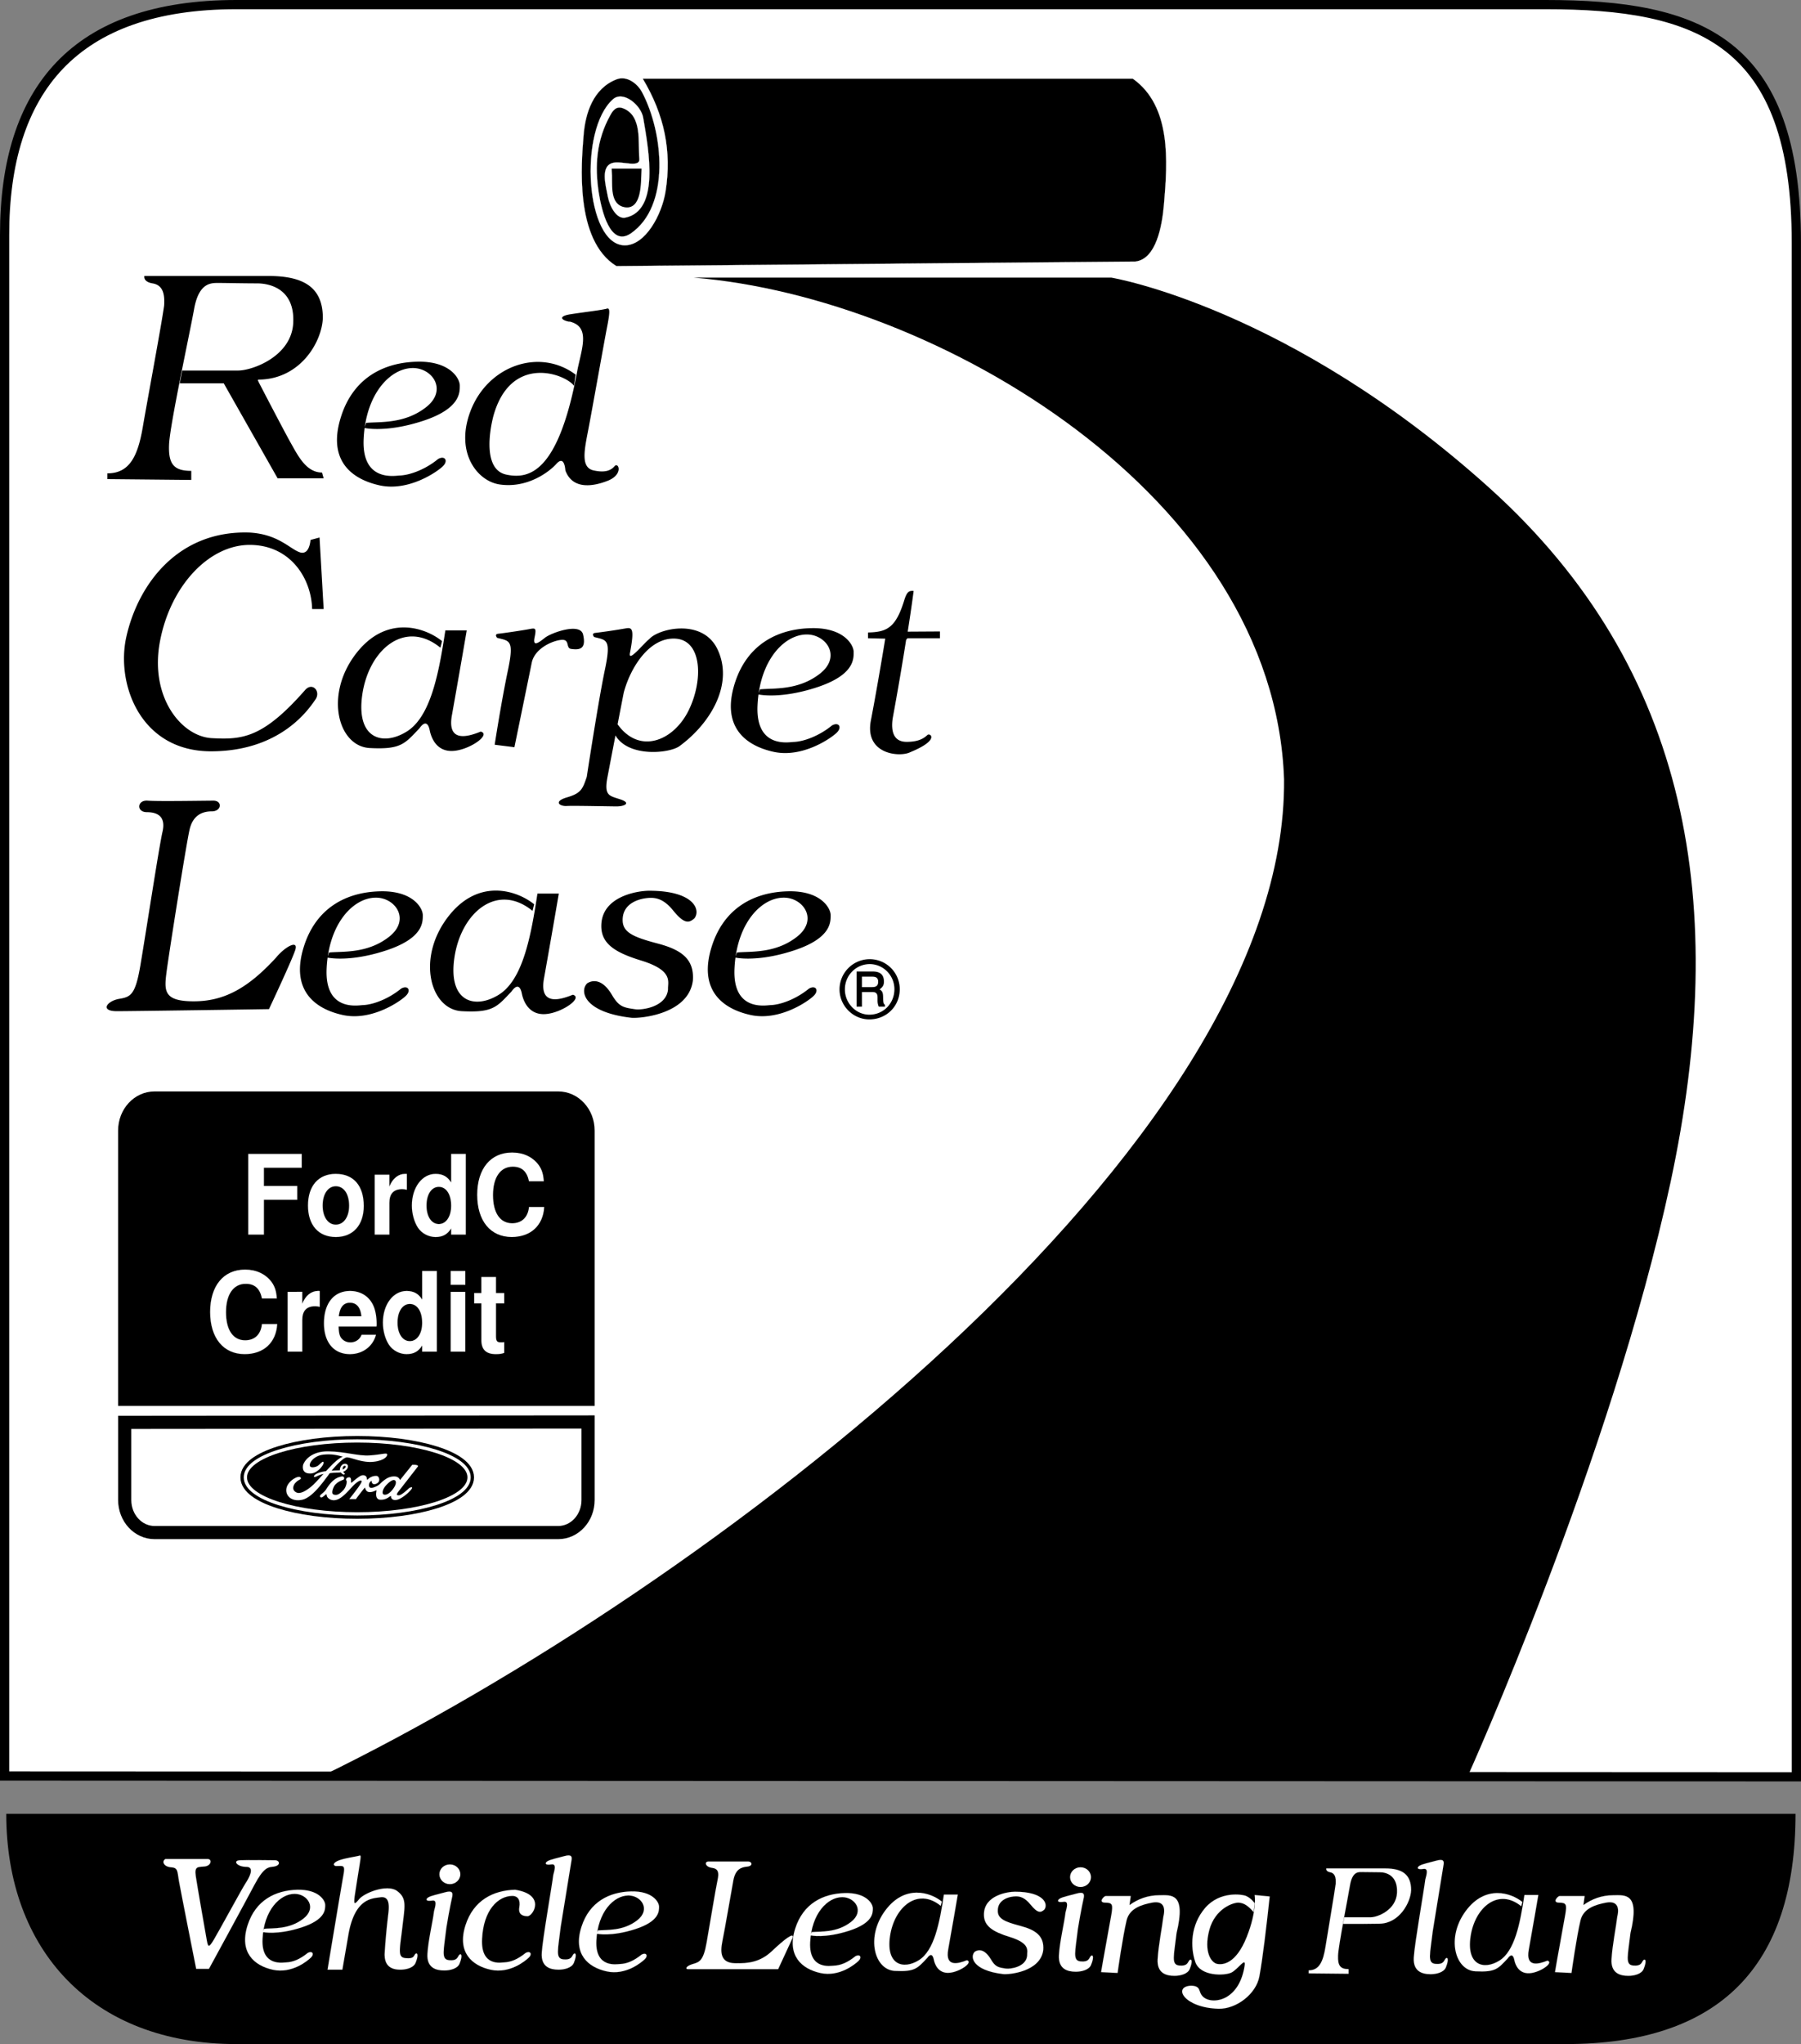 <svg xmlns="http://www.w3.org/2000/svg" xmlns:xlink="http://www.w3.org/1999/xlink" width="136.891" height="155.35"><rect width="100%" height="100%" fill="#808080" stroke="none"/><defs><path id="a" d="M1.625-1.953h.813c.265 0 .374.125.374.406v.25c0 .156.032.328.094.453h.469v-.14c-.11-.079-.125-.157-.14-.5 0-.422-.047-.532-.266-.672.25-.188.328-.328.328-.594 0-.516-.281-.766-.844-.766H1.22v2.672h.406Zm0-.375v-.797h.781c.313 0 .453.11.453.39 0 .282-.14.407-.453.407zm.594-2.125A2.3 2.3 0 0 0-.078-2.156C-.078-.906.953.125 2.187.125c1.297 0 2.313-1 2.313-2.297a2.284 2.284 0 0 0-2.281-2.281zm0 .375c1.031 0 1.875.86 1.875 1.906 0 1.078-.828 1.938-1.907 1.938C1.173-.234.329-1.11.329-2.156c0-1.063.844-1.922 1.89-1.922zm0 0"/><path id="b" d="M1.781-2.64h2.532v-1.047H1.78v-1.391h2.875v-1.047H.594V0H1.78zm0 0"/><path id="c" d="M2.39-4.61c-1.312 0-2.109.907-2.109 2.407 0 1.484.797 2.39 2.11 2.39 1.312 0 2.125-.906 2.125-2.359 0-1.547-.782-2.437-2.125-2.437zm0 .938c.626 0 1.016.594 1.016 1.485C3.406-1.345 3-.75 2.391-.75c-.594 0-1-.594-1-1.453 0-.875.406-1.469 1-1.469zm0 0"/><path id="d" d="M.5-4.547V0h1.11v-2.406c0-.703.327-1.047.984-1.047.11 0 .187.015.344.047V-4.61h-.141c-.5 0-.938.343-1.188.968v-.906zm0 0"/><path id="e" d="M3.219 0h1.11v-6.125h-1.11v2.172c-.281-.453-.64-.656-1.188-.656C1.016-4.61.234-3.58.234-2.203c0 .61.172 1.234.454 1.672.296.453.828.719 1.343.719.547 0 .906-.204 1.188-.657zM2.28-3.625c.563 0 .938.563.938 1.438 0 .828-.39 1.39-.938 1.39-.562 0-.937-.578-.937-1.406 0-.844.375-1.422.937-1.422zm0 0"/><path id="f" d="M5.406-4.047c-.031-.531-.14-.875-.375-1.219C4.578-5.89 3.86-6.234 3-6.234 1.36-6.234.344-5 .344-3.016.344-1.03 1.359.188 2.969.188c1.437 0 2.39-.875 2.469-2.282H4.28C4.203-1.313 3.734-.859 3-.859 2.078-.86 1.547-1.656 1.547-3c0-1.344.562-2.156 1.5-2.156.687 0 1.078.36 1.234 1.11zm0 0"/><path id="g" d="M4.156-1.906c.016-.094.016-.14.016-.188 0-.469-.063-.875-.172-1.203-.281-.828-.969-1.312-1.844-1.312-1.234 0-1.984.937-1.984 2.453C.172-.703.922.188 2.14.188c.953 0 1.734-.563 1.984-1.47H3.031a.885.885 0 0 1-.86.579.858.858 0 0 1-.733-.39c-.094-.173-.141-.376-.157-.813zm-2.86-.782c.079-.687.36-1.03.845-1.03.515 0 .812.359.875 1.03zm0 0"/><path id="h" d="M1.64-4.547H.532V0h1.11zm0-1.578H.532v1.047h1.11zm0 0"/><path id="i" d="M2.39-4.453h-.624v-1.219H.656v1.219H.11v.781h.547v2.797c0 .719.36 1.063 1.094 1.063.25 0 .438-.016.64-.094V-.72c-.109.016-.171.016-.25.016-.296 0-.374-.094-.374-.485v-2.484h.625zm0 0"/></defs><path d="M.475 137.85c0 10.332 6.5 17.5 17.5 17.5h101c11.664 0 17.5-5.836 17.5-17.5h-136"/><path fill="#fff" d="m136.541 135.037-.004-116.59C136.537 3.066 129.14.35 117.475.35h-99.5C5.643.35.35 6.854.35 17.85v117.125l136.191.063"/><path fill="none" stroke="#000" stroke-width=".7" d="m136.541 135.037-.004-116.59C136.537 3.066 129.14.35 117.475.35h-99.5C5.643.35.35 6.854.35 17.85v117.125zm0 0"/><path d="m24.475 134.975 87.063.063s10.937-24.188 15.437-45.188c4.5-21 1.5-39-13.75-52.75s-28.75-16-28.75-16h-31.75c18.5 1.5 44.125 16.625 44.875 38.125.25 28-43.875 61.5-73.125 75.75M46.85 20.225c-3.203-1.98-2.656-7.887-2.496-9.926.129-1.68.723-3.586 2.516-4.273.757-.29 1.562.293 1.93.976 1.648 3.106 2.16 8.68-.856 10.743-1.555 1.058-2.219-1.723-2.434-3.098-.316-2.035-.18-4.004.88-5.899.179-.324.44-.718.96-.523 1.492.563 1.129 2.61 1.246 3.832.074.734-1.277.172-1.969.313-1.02.21-.593 1.683-.422 2.585.149.762.676 1.715 1.32 1.586 2.634-.535 1.79-5.105 1.36-7.601-.16-.938-1.512-2.086-2.293-1.395-2.64 2.332-2.09 11.075.887 11.098 1.559.016 2.832-2.309 3.113-4.125.473-3.012-.086-5.785-1.742-8.543H86.1c2.957 2.094 2.64 6.316 2.379 9.492-.145 1.746-.606 4.219-2.172 4.41l-39.457.348"/><path fill="none" stroke="#fff" stroke-width=".012" d="M46.85 20.225c-3.203-1.98-2.656-7.887-2.496-9.926.129-1.68.723-3.586 2.516-4.273.757-.29 1.562.293 1.93.976 1.648 3.106 2.16 8.68-.856 10.743-1.555 1.058-2.219-1.723-2.434-3.098-.316-2.035-.18-4.004.88-5.899.179-.324.44-.718.96-.523 1.492.563 1.129 2.61 1.246 3.832.074.734-1.277.172-1.969.313-1.02.21-.593 1.683-.422 2.585.149.762.676 1.715 1.32 1.586 2.634-.535 1.79-5.105 1.36-7.601-.16-.938-1.512-2.086-2.293-1.395-2.64 2.332-2.09 11.075.887 11.098 1.559.016 2.832-2.309 3.113-4.125.473-3.012-.086-5.785-1.742-8.543H86.1c2.957 2.094 2.64 6.316 2.379 9.492-.145 1.746-.606 4.219-2.172 4.41zm0 0"/><path d="M48.1 12.975h.5c-.04.898.023 2.95-1.203 2.594-.918-.266-.664-1.657-.734-2.594H48.1"/><path fill="none" stroke="#000" stroke-width=".312" d="M48.1 12.975h.5c-.04.898.023 2.95-1.203 2.594-.918-.266-.664-1.657-.734-2.594H48.1zm0 0"/><path d="M44.698 106.35V85.92c0-1.367-1.016-2.472-2.27-2.472h-30.68c-1.253 0-2.27 1.105-2.27 2.472v20.43h35.22"/><path fill="none" stroke="#000" d="M44.698 106.35V85.92c0-1.367-1.016-2.472-2.27-2.472h-30.68c-1.253 0-2.27 1.105-2.27 2.472v20.43Zm0 0"/><path fill="#fff" d="M9.479 108.1v5.902c0 1.368 1.016 2.473 2.27 2.473h30.68c1.253 0 2.269-1.105 2.269-2.473v-5.933l-35.22.031"/><path fill="none" stroke="#000" d="M9.479 108.1v5.902c0 1.368 1.016 2.473 2.27 2.473h30.68c1.253 0 2.269-1.105 2.269-2.473v-5.933zm0 0"/><use xlink:href="#a" width="100%" height="100%" x="127.914" y="209.5" transform="translate(-64.025 -132.15)"/><path d="M19.725 28.85c3.125-.063 4.75-2.875 4.813-4.688 0-2.312-1.438-3.187-4.125-3.187h-9.438s-.125.438.625.563c.75.125.938.75.875 1.687-.187 1.375-1.25 7.063-1.625 9.25-.375 2.188-1 3.5-2.687 3.5v.438l6.375.062v-.688c-1.313 0-1.75-.5-1.688-2 .063-1.5 1.531-8.25 1.906-10.312.375-2.063 1.344-1.969 1.907-1.969.562 0 1.875.031 2.875.031s2.875.438 2.75 3c-.125 2.563-3.125 3.625-4.188 3.625h-4.25l-.187.97h3.343L21.1 36.35h3.5l-.125-.438c-1.188 0-1.813-1.25-2.375-2.25-.48-.855-1.98-3.734-2.414-4.574-.098-.203-.133-.238.039-.238m8.098 3.29c1.035-.099 2.922.097 4.566-1.196 1.645-1.29.488-2.973-1.004-2.973-1.707 0-3.59 1.945-3.746 5.395-.152 3.328 2.45 2.773 2.754 2.773.793-.031 1.965-.477 2.906-1.254.52-.289.79.133.363.55-.425.423-2.613 1.938-4.804 1.454-2.196-.484-3.961-1.941-2.953-5.172.93-2.996 3.257-4.164 5.785-4.226 2.527-.067 3.258 1.289 3.258 1.804 0 .52.062 1.746-2.77 2.684-2.836.934-4.476.547-4.476.547l.12-.387m15.403-7.695c-.594-.125-.79-.418.156-.563 1.219-.187 2.125-.281 2.688-.406.25-.094.343 0 .093 1.281-.25 1.282-1.125 6.219-1.437 7.844-.313 1.625-.61 2.938.406 3.156.875.188 1.313 0 1.594-.343.312-.282.656.656-.531 1.125-1.188.468-2.688.656-3.22-.782-.03-.375-.155-1.093-.687-.5-.53.594-2.187 1.875-4.312 1.563-1.7-.25-3.406-2.426-2.219-5.563 1.313-3.468 5.25-4.843 8-2.781l-.125.844c-.719-.938-4.812-2.406-6.125 2.281-.312 1.188-.781 4.094.969 4.469s4-.125 5.437-8.063c.375-1.718.907-3.172-.593-3.562h-.094M24.6 46.288h-.875c-.063-2.375-1.688-4.875-4.75-4.875-3.063 0-6 3.062-6.813 7.312-.812 4.25 1.626 7.25 3.938 7.375 2.313.125 3.875 0 7.063-3.625.562-.688 1.25.063.812.688-.438.625-2.563 3.937-7.938 3.937-5.374 0-7.23-5.121-6.437-8.688.875-3.937 3.875-8.124 9.375-7.937 2.188.125 3.063 1.25 3.813 1.5s.812-.938.812-.938l.688-.187.312 5.438M36.538 55.6c-1.063.438-2.563.813-2.188-1.25a938.848 938.848 0 0 0 1.125-6.438H33.85c-.5 3.313-1.125 6.563-2.938 7.688-1.812 1.125-3.867.563-3.374-2.813.5-3.437 3.25-5.75 5.937-3.562l.125-.5c-1.313-1.063-4.313-2.063-6.625 1.063-2.313 3.125-1.25 6.937 1.125 7.062s2.656-.313 3.781-1.5c.375-.531.657-.469.782.156s.562 1.657 1.812 1.563c1.25-.094 2.875-1.25 2.063-1.469m1.25-7.125c.937.25 1.312.125.812 2.5s-1 5.625-1 5.625l1.5.188s1.094-5.313 1.313-6.407c.218-1.093 1.562-1.687 2.25-1.75.687-.062.312.625.75.688.648.093 1.164.008.906-1.094-.219-.938-2.438-.125-2.907.25-.468.375-.937.719-.78-.031.156-.75.062-.719-.438-.625-.5.094-1.969.312-2.313.344-.343.03-.093.312-.093.312m13.875 8.219c-.72.562-3.938.906-4.907-.844l.157-.844c1.687 2.407 4.312 1.282 5.437-1.031 1.125-2.313 1-5.313-1-5.438-2-.124-3.438 2.22-3.938 4.094-.218 1.094-1.25 6.485-1.25 6.485-.25 1.375.157 1.359 1 1.64.844.282.282.532-.28.532-.563 0-3.282-.063-3.813-.032-.532.032-1.032-.343.03-.656 1.063-.312 1.188-.625 1.501-1.562 0 0 .875-5.75 1.375-8.125s.125-2.25-.813-2.5c0 0-.25-.282.094-.313a46.72 46.72 0 0 0 2.313-.344c.5-.093.656.063.312 1.875-.144.754 1-.687 1.469-1.062.719-.813 4.062-1.594 5.187.781 1.25 2.64-.53 5.625-2.875 7.344m6.098-4.304c1.035-.099 2.922.097 4.567-1.196 1.644-1.29.488-2.973-1.004-2.973-1.707 0-3.59 1.945-3.746 5.395-.153 3.328 2.449 2.773 2.753 2.773.793-.031 1.961-.476 2.907-1.254.52-.289.789.133.36.55-.427.423-2.61 1.938-4.802 1.454-2.191-.484-3.96-1.941-2.957-5.172.934-2.996 3.262-4.164 5.79-4.226 2.527-.067 3.257 1.289 3.257 1.804 0 .52.063 1.746-2.77 2.684-2.831.934-4.48.547-4.48.547l.125-.387m11.113-3.758A232.95 232.95 0 0 1 67.85 54.6c-.125.875 0 1.781 1.063 1.781 1.062 0 1.406-.375 1.593-.531.188-.156.969.375-1.312 1.313-.782.406-3.5.187-3-2.407.5-2.593 1.093-6.218 1.093-6.218l-1.312-.032v-.437c1.438-.031 2.125-.344 2.781-2.532.188-.562.344-.656.688-.624 0 0-.16 1.25-.45 3.093l2.45-.015v.515h-2.469l-.102.125M11.162 61.725c-.812 0-.75-.938.063-.875.813.063 4.313 0 5 0 .688 0 .625.813-.125.813s-1.438.312-1.688 1.375c-.25 1.062-1.562 9.375-1.75 10.812-.187 1.438-.25 2.25 2.063 2.25s4.125-1 6.25-3.313c.719-.875 1.719-1.375 1.469-.593-.25.781-2 4.5-2 4.5s-10.25.156-11.563.156c-1.312 0-.75-.781.188-.938.867-.144 1.219-.312 1.594-2.5.375-2.187 1.437-9.125 1.687-10.187.25-1.063-.25-1.5-1.187-1.5M43.538 75.6c-1.063.438-2.563.813-2.188-1.25a938.848 938.848 0 0 0 1.125-6.438H40.85c-.5 3.313-1.125 6.563-2.938 7.688-1.812 1.125-3.867.563-3.374-2.813.5-3.437 3.25-5.75 5.937-3.562l.125-.5c-1.313-1.063-4.313-2.063-6.625 1.063-2.313 3.124-1.25 6.937 1.125 7.062s2.656-.313 3.781-1.5c.375-.531.657-.469.782.156s.562 1.656 1.812 1.563c1.25-.094 2.875-1.25 2.063-1.469M25.01 72.39c1.035-.099 2.922.097 4.567-1.196 1.644-1.29.488-2.973-1.004-2.973-1.707 0-3.59 1.945-3.746 5.395-.153 3.328 2.449 2.773 2.753 2.773.793-.031 1.961-.477 2.907-1.254.52-.289.789.133.36.55-.427.423-2.61 1.938-4.802 1.454-2.191-.484-3.96-1.941-2.957-5.172.934-2.996 3.262-4.164 5.79-4.226 2.527-.067 3.257 1.289 3.257 1.804 0 .52.063 1.746-2.77 2.684-2.831.933-4.48.547-4.48.547l.125-.387m31 .001c1.035-.099 2.922.097 4.567-1.196 1.644-1.29.488-2.973-1.004-2.973-1.707 0-3.59 1.945-3.746 5.395-.153 3.328 2.449 2.773 2.753 2.773.793-.031 1.961-.477 2.907-1.254.52-.289.789.133.36.55-.427.423-2.61 1.938-4.802 1.454-2.191-.484-3.96-1.941-2.957-5.172.934-2.996 3.262-4.164 5.79-4.226 2.527-.067 3.257 1.289 3.257 1.804 0 .52.063 1.746-2.77 2.684-2.831.933-4.48.547-4.48.547l.125-.387m-5.234 2.789c-.102 1.344-1.965 1.606-2.492 1.527-.899-.128-1.239-.187-1.77-1.09-.691-1.171-1.41-1.175-1.875-.886-.59.547-.328 2.195 3.336 2.621.621.07 4.355-.238 4.687-2.82.125-1.653-.89-2.356-2.699-2.828-1.808-.48-2.605-.829-2.636-1.72-.047-1.46 1.503-1.745 2.148-1.745.488 0 1.04.16 1.684.953.875 1.082 1.226.953 1.625.601.488-.632-.028-2.093-3.434-2.093-.82-.004-3.61.39-3.645 2.636-.03 1.399 1.07 2.067 3.032 2.668 2.484.766 2.008 1.633 2.039 2.176"/><path fill="#fff" d="M53.854 141.475h3.008c.297 0 .402.336-.07.387-.477.047-.899.207-1.055 1.062-.16.852-.633 3.653-.828 4.586-.192.934-.11 1.664.93 1.695 1.034.032 1.952-.085 2.835-.921.985-.934 1.688-1.45 1.582-1.032l-1.11 2.403h-6.874c-.211-.02-.106-.242.387-.39.492-.142.808-.224 1.054-1.642s.703-4.168.828-4.734c.122-.562.07-.867-.421-.934-.497-.062-.618-.464-.266-.48"/><path fill="none" stroke="#fff" stroke-linecap="round" stroke-linejoin="round" stroke-width=".005" d="M53.854 141.475h3.008c.297 0 .402.336-.07.387-.477.047-.899.207-1.055 1.062-.16.852-.633 3.653-.828 4.586-.192.934-.11 1.664.93 1.695 1.034.032 1.952-.085 2.835-.921.985-.934 1.688-1.45 1.582-1.032l-1.11 2.403h-6.874c-.211-.02-.106-.242.387-.39.492-.142.808-.224 1.054-1.642s.703-4.168.828-4.734c.122-.562.07-.867-.421-.934-.497-.062-.618-.464-.266-.48zm0 0"/><path fill="#fff" d="M78.073 148.62c-.067.87-1.274 1.042-1.618.992-.582-.086-.8-.121-1.144-.707-.45-.762-.914-.766-1.215-.575-.383.356-.215 1.422 2.16 1.7.407.047 2.824-.157 3.04-1.828.081-1.07-.579-1.528-1.75-1.836-1.173-.309-1.688-.536-1.708-1.114-.03-.945.973-1.132 1.39-1.132.317 0 .677.105 1.095.62.566.7.793.618 1.05.391.32-.414-.015-1.36-2.222-1.36-.535 0-2.34.255-2.363 1.708-.024.906.695 1.34 1.964 1.73 1.61.496 1.301 1.063 1.32 1.41"/><path fill="none" stroke="#fff" stroke-linecap="round" stroke-linejoin="round" stroke-width=".005" d="M78.073 148.62c-.067.87-1.274 1.042-1.618.992-.582-.086-.8-.121-1.144-.707-.45-.762-.914-.766-1.215-.575-.383.356-.215 1.422 2.16 1.7.407.047 2.824-.157 3.04-1.828.081-1.07-.579-1.528-1.75-1.836-1.173-.309-1.688-.536-1.708-1.114-.031-.945.973-1.132 1.39-1.132.317 0 .677.105 1.095.62.566.7.793.618 1.05.391.32-.414-.015-1.36-2.222-1.36-.535 0-2.34.255-2.363 1.708-.024.906.695 1.34 1.964 1.73 1.61.496 1.301 1.063 1.32 1.41zm0 0"/><path fill="#fff" d="M12.569 141.287h3.218c.344 0 .282.5-.218.563-.5.063-.813-.063-.688.75s.75 4.406.844 4.906c.094.5.156.531.531-.093.375-.625 2.157-3.907 2.407-4.282s.75-1.25.062-1.25-1.063-.468-.5-.5c.563-.03 2.344 0 2.688 0 .343 0 .5.438-.25.5-.282.031-.657.094-1.313 1.344-.656 1.25-3.469 6.406-3.469 6.406h-.969s-1.187-5.968-1.312-6.687c-.125-.719-.063-1-.594-1.031-.531-.032-.75-.438-.437-.625"/><path fill="none" stroke="#fff" stroke-linecap="round" stroke-linejoin="round" stroke-width=".005" d="M12.569 141.287h3.218c.344 0 .282.5-.218.563-.5.063-.813-.063-.688.75s.75 4.406.844 4.906c.094.5.156.531.531-.093.375-.625 2.157-3.907 2.407-4.282s.75-1.25.062-1.25-1.063-.468-.5-.5c.563-.03 2.344 0 2.688 0 .343 0 .5.438-.25.5-.282.031-.657.094-1.313 1.344-.656 1.25-3.469 6.406-3.469 6.406h-.969s-1.187-5.968-1.312-6.687c-.125-.719-.063-1-.594-1.031-.531-.032-.75-.438-.437-.625zm0 0"/><path fill="#fff" d="M25.538 141.819c-.313-.063-.157-.313.343-.469.5-.156 1.188-.25 1.407-.313.218-.062.156-.125-.344 3.157-.031.437-.063.656.344.156.406-.5 2.156-1.188 2.906-.625s.57 1.152.39 2.719c-.203 1.75-.39 2.312.235 2.375.625.062.61-.14.734-.297.125-.156.313-.031.031.656-.156.379-.718.516-1.156.516-.64 0-1.25-.235-1.187-1.297a53.43 53.43 0 0 1 .28-2.984c.095-.797 0-1.313-.624-1.22-.625.094-1.969.063-2.438 2.97l-.437 2.53h-1.125s1.047-6.312 1.203-7.156c.156-.843 0-.718-.563-.718"/><path fill="none" stroke="#fff" stroke-linecap="round" stroke-linejoin="round" stroke-width=".005" d="M25.538 141.819c-.313-.063-.157-.313.343-.469.5-.156 1.188-.25 1.407-.313.218-.062.156-.125-.344 3.157-.031.437-.063.656.344.156.406-.5 2.156-1.188 2.906-.625s.57 1.152.39 2.719c-.203 1.75-.39 2.312.235 2.375.625.062.61-.14.734-.297.125-.156.313-.031.031.656-.156.379-.718.516-1.156.516-.64 0-1.25-.235-1.187-1.297.062-1.063.187-2.188.28-2.985.095-.796 0-1.312-.624-1.218-.625.093-1.969.062-2.438 2.969l-.437 2.53h-1.125s1.047-6.312 1.203-7.156c.156-.843 0-.718-.563-.718zm0 0"/><path fill="#fff" d="M32.99 145.256c-.093.797-.437 2.172-.5 3.235-.062 1.062.641 1.265 1.282 1.265.437 0 1-.136 1.156-.515.281-.688.094-.813-.031-.657-.125.157-.14.454-.766.391-.625-.063-.406-.719-.203-2.469.219-1.375.453-2.406.453-2.406.032-.25 0-.438-.562-.281-.563.156-1.032.25-1.25.375-.219.125-.246.332.281.25.406-.063.234.437.14.812"/><path fill="none" stroke="#fff" stroke-linecap="round" stroke-linejoin="round" stroke-width=".005" d="M32.99 145.256c-.093.797-.437 2.172-.5 3.235-.062 1.062.641 1.265 1.282 1.265.437 0 1-.136 1.156-.515.281-.688.094-.813-.031-.657-.125.157-.14.453-.766.391-.625-.063-.406-.719-.203-2.469.219-1.375.453-2.406.453-2.406.032-.25 0-.438-.562-.281-.563.156-1.032.25-1.25.375-.219.125-.246.332.281.25.406-.063.234.437.14.812zm0 0"/><path fill="#fff" d="M34.194 143.198c.437 0 .797-.34.797-.754s-.36-.75-.797-.75c-.442 0-.797.336-.797.75s.355.754.797.754m4.961.425c-1.649.043-3.164.786-3.774 2.7-.656 2.058.496 3.066 1.926 3.379 1.43.308 2.613-.66 2.89-.93.278-.266.102-.535-.238-.352-.613.496-1.132.703-1.648.723-.2 0-1.773.352-1.672-1.77.102-2.203 1.207-3.285 2.316-3.285.375 0 .622.282.52.856-.094.531.219.687.625.687s1.43-1.633-.945-2.008"/><path fill="none" stroke="#fff" stroke-linecap="round" stroke-linejoin="round" stroke-width=".005" d="M39.155 143.623c-1.649.043-3.164.786-3.774 2.7-.656 2.058.496 3.066 1.926 3.379 1.43.308 2.613-.66 2.89-.93.278-.266.102-.535-.238-.352-.613.496-1.132.703-1.648.723-.2 0-1.773.352-1.672-1.77.102-2.203 1.207-3.285 2.316-3.285.375 0 .622.282.52.856-.094.531.219.687.625.687s1.43-1.633-.945-2.008zm0 0"/><path fill="#fff" d="M20.069 146.588c.676-.058 1.91.063 2.98-.761 1.074-.825.32-1.895-.656-1.895-1.11 0-2.34 1.238-2.441 3.441-.098 2.122 1.597 1.77 1.796 1.77.516-.02 1.036-.227 1.649-.723.34-.183.516.086.238.352-.277.27-1.457 1.238-2.89.93-1.43-.313-2.582-1.32-1.926-3.38.61-1.913 2.125-2.656 3.773-2.699 1.649-.039 2.125.825 2.125 1.153 0 .332.04 1.113-1.804 1.71-1.848.598-2.922.352-2.922.352l.078-.25"/><path fill="none" stroke="#fff" stroke-linecap="round" stroke-linejoin="round" stroke-width=".005" d="M20.069 146.588c.676-.058 1.91.063 2.98-.761 1.074-.825.32-1.895-.656-1.895-1.11 0-2.34 1.238-2.441 3.441-.098 2.122 1.597 1.77 1.796 1.77.516-.02 1.036-.227 1.649-.723.34-.183.516.086.238.352-.277.27-1.457 1.238-2.89.93-1.43-.313-2.582-1.32-1.926-3.38.61-1.913 2.125-2.656 3.773-2.699 1.649-.039 2.125.825 2.125 1.153 0 .332.04 1.113-1.804 1.71-1.848.598-2.922.352-2.922.352zm0 0"/><path fill="#fff" d="M45.444 146.713c.676-.058 1.91.063 2.98-.761 1.074-.825.32-1.895-.656-1.895-1.11 0-2.34 1.238-2.441 3.441-.098 2.122 1.597 1.77 1.796 1.77.516-.02 1.036-.227 1.653-.723.336-.183.512.086.234.352-.277.27-1.46 1.238-2.89.93-1.43-.313-2.582-1.32-1.926-3.38.61-1.913 2.125-2.656 3.773-2.699 1.649-.039 2.125.825 2.125 1.153 0 .332.04 1.113-1.804 1.71-1.848.598-2.922.352-2.922.352l.078-.25"/><path fill="none" stroke="#fff" stroke-linecap="round" stroke-linejoin="round" stroke-width=".005" d="M45.444 146.713c.676-.058 1.91.063 2.98-.761 1.074-.825.32-1.895-.656-1.895-1.11 0-2.34 1.238-2.441 3.441-.098 2.122 1.597 1.77 1.796 1.77.516-.02 1.036-.227 1.653-.723.336-.183.512.086.234.352-.277.27-1.46 1.238-2.89.93-1.43-.313-2.582-1.32-1.926-3.38.61-1.913 2.125-2.656 3.773-2.699 1.649-.039 2.125.825 2.125 1.153 0 .332.04 1.113-1.804 1.71-1.848.598-2.922.352-2.922.352zm0 0"/><path fill="#fff" d="M42.053 142.506c-.094.797-.812 4.86-.875 5.922-.062 1.063.64 1.266 1.281 1.266.438 0 1-.137 1.157-.516.28-.687.093-.812-.032-.656-.125.156-.14.453-.765.39-.625-.062-.406-.718-.203-2.468.218-1.375.828-5.094.828-5.094.031-.25 0-.438-.563-.281-.562.156-1.03.25-1.25.375-.218.125-.25.332.282.25.406-.063.234.437.14.812"/><path fill="none" stroke="#fff" stroke-linecap="round" stroke-linejoin="round" stroke-width=".005" d="M42.053 142.506c-.094.797-.812 4.86-.875 5.922-.062 1.063.64 1.266 1.281 1.266.438 0 1-.137 1.157-.516.28-.687.093-.812-.032-.656-.125.156-.14.453-.765.39-.625-.062-.407-.718-.203-2.468.218-1.375.828-5.094.828-5.094.031-.25 0-.438-.563-.281-.562.156-1.031.25-1.25.375-.218.125-.25.332.282.25.406-.063.234.437.14.812zm0 0"/><path fill="#fff" d="M61.694 146.838c.676-.058 1.91.063 2.98-.761 1.074-.825.32-1.895-.656-1.895-1.11 0-2.34 1.238-2.441 3.441-.098 2.122 1.597 1.77 1.796 1.77.516-.02 1.036-.227 1.653-.723.336-.183.512.086.234.352-.277.27-1.46 1.238-2.89.93-1.43-.313-2.582-1.32-1.926-3.38.61-1.913 2.125-2.656 3.773-2.699 1.649-.039 2.125.825 2.125 1.153 0 .332.04 1.113-1.804 1.71-1.848.598-2.922.352-2.922.352l.078-.25"/><path fill="none" stroke="#fff" stroke-linecap="round" stroke-linejoin="round" stroke-width=".005" d="M61.694 146.838c.676-.058 1.91.063 2.98-.761 1.074-.825.32-1.895-.656-1.895-1.11 0-2.34 1.238-2.441 3.441-.098 2.122 1.597 1.77 1.796 1.77.516-.02 1.036-.227 1.653-.723.336-.183.512.086.234.352-.277.27-1.46 1.238-2.89.93-1.43-.313-2.582-1.32-1.926-3.38.61-1.913 2.125-2.656 3.773-2.699 1.649-.039 2.125.825 2.125 1.153 0 .332.04 1.113-1.804 1.71-1.848.598-2.922.352-2.922.352zm0 0"/><path fill="#fff" d="M73.49 148.979c-.69.281-1.663.527-1.421-.813.246-1.34.73-4.175.73-4.175h-1.054c-.325 2.148-.73 4.257-1.907 4.988-1.175.73-2.508.363-2.191-1.824.324-2.235 2.11-3.735 3.855-2.313l.082-.324c-.851-.691-2.8-1.34-4.3.687-1.5 2.028-.813 4.504.73 4.583 1.54.082 1.723-.204 2.453-.973.242-.344.426-.305.508.101.078.407.363 1.075 1.176 1.016.812-.062 1.863-.812 1.34-.953"/><path fill="none" stroke="#fff" stroke-linecap="round" stroke-linejoin="round" stroke-width=".005" d="M73.49 148.979c-.69.281-1.663.527-1.421-.813.246-1.34.73-4.175.73-4.175h-1.054c-.325 2.148-.73 4.257-1.907 4.988-1.175.73-2.508.363-2.191-1.824.324-2.235 2.11-3.735 3.855-2.313l.082-.324c-.851-.691-2.8-1.34-4.3.687-1.5 2.028-.813 4.504.73 4.583 1.54.082 1.723-.204 2.453-.973.242-.344.426-.305.508.101.078.407.363 1.075 1.176 1.016.812-.062 1.863-.812 1.34-.953zm0 0"/><path fill="#fff" d="M80.99 145.35c-.093.797-.437 2.172-.5 3.234-.062 1.063.641 1.266 1.282 1.266.437 0 1-.137 1.156-.516.281-.687.094-.812-.031-.656-.125.156-.14.453-.766.39-.625-.062-.406-.718-.203-2.468.219-1.375.453-2.406.453-2.406.032-.25 0-.438-.562-.281-.563.156-1.031.25-1.25.374-.219.125-.246.333.281.25.406-.062.234.438.14.813"/><path fill="none" stroke="#fff" stroke-linecap="round" stroke-linejoin="round" stroke-width=".005" d="M80.99 145.35c-.093.797-.437 2.172-.5 3.234-.062 1.063.641 1.266 1.282 1.266.437 0 1-.137 1.156-.516.281-.687.094-.812-.031-.656-.125.156-.14.453-.766.39-.625-.062-.406-.718-.203-2.468.219-1.375.453-2.406.453-2.406.031-.25 0-.438-.562-.281-.563.156-1.032.25-1.25.374-.219.125-.246.333.281.25.406-.062.234.438.14.813zm0 0"/><path fill="#fff" d="M82.131 143.412c.438 0 .793-.335.793-.75 0-.414-.355-.75-.793-.75-.441 0-.797.336-.797.75 0 .415.356.75.797.75m7.297 3.5c-.203 1.75-.422 2.407.203 2.47.625.062.64-.235.766-.391.125-.157.312-.032.031.656-.156.379-.719.516-1.156.516-.64 0-1.344-.204-1.281-1.266.062-1.063.343-2.438.437-3.234.188-.75-.047-1.22-.86-1.063-.812.156-1.718.438-1.937 1.344-.3 1.246-.687 4-.687 4l-1.25-.063c.156-.969.656-3.625.781-4.375s.094-.906-.469-.906c-.562 0-.093-.5.031-.5h1.907l-.094.688c.656-.47 1.406-.75 2.281-.75.875 0 2.047-.22 1.297 2.874"/><path fill="none" stroke="#fff" stroke-linecap="round" stroke-linejoin="round" stroke-width=".005" d="M89.428 146.912c-.203 1.75-.422 2.407.203 2.47.625.062.64-.235.766-.391.125-.157.312-.032.031.656-.156.379-.719.515-1.156.515-.64 0-1.344-.203-1.281-1.265.062-1.063.343-2.438.437-3.235.188-.75-.047-1.218-.86-1.062-.812.156-1.718.438-1.937 1.344-.3 1.246-.687 4-.687 4l-1.25-.063c.156-.969.656-3.625.781-4.375s.094-.906-.469-.906c-.562 0-.094-.5.031-.5h1.907l-.094.688c.656-.47 1.406-.75 2.281-.75.875 0 2.047-.22 1.297 2.874zm0 0"/><path fill="#fff" d="M90.537 150.912c.813.032.5.47.907.844.406.375 1.187.375 1.812 0s1.156-1.125 1.344-2.344c.125-.75-.5.25-1 .5s-2.375.313-2.75-.812-.375-2.781.75-4.094c1.125-1.312 2.844-1.035 3.125-.906.406.188.64.547.64.547l-.077.672c-.407-.469-.72-.688-1.125-.719-.407-.031-1.813.438-2.25 2.094-.438 1.656.156 2.469.593 2.562.438.094 1.438 0 2.25-2.031.813-2.031.61-3.203.61-3.203l1.14.11c-.25 2.343-.531 4.687-.781 6.062s-1.781 2.5-3.094 2.469c-2.625-.063-3.531-1.688-2.093-1.75"/><path fill="none" stroke="#fff" stroke-linecap="round" stroke-linejoin="round" stroke-width=".005" d="M90.537 150.912c.813.032.5.47.907.844.406.375 1.187.375 1.812 0s1.156-1.125 1.344-2.344c.125-.75-.5.25-1 .5s-2.375.313-2.75-.812-.375-2.781.75-4.094c1.125-1.312 2.844-1.035 3.125-.906.406.188.64.547.64.547l-.077.672c-.407-.469-.72-.688-1.126-.719-.406-.031-1.812.438-2.25 2.094-.437 1.656.157 2.469.594 2.562.438.094 1.438 0 2.25-2.031.813-2.031.61-3.203.61-3.203l1.14.11c-.25 2.343-.531 4.687-.781 6.062s-1.781 2.5-3.094 2.469c-2.625-.063-3.531-1.688-2.094-1.75zm0 0"/><path fill="#fff" d="M104.881 146.198c1.485-.032 2.344-1.614 2.375-2.551 0-1.195-.683-1.645-1.96-1.645h-4.485s-.059.227.297.29c.355.066.445.386.418.87-.09.711-.598 3.649-.774 4.782-.18 1.129-.476 1.804-1.277 1.804v.227l3.027.031v-.351c-.62 0-.832-.262-.8-1.036.03-.773.726-4.261.906-5.328.18-1.062.637-1.015.906-1.015.266 0 .89.015 1.367.015.473 0 1.364.227 1.305 1.551-.059 1.324-1.484 1.871-1.988 1.871h-2.02l-.09.5h1.59l1.203-.015"/><path fill="none" stroke="#fff" stroke-linecap="round" stroke-linejoin="round" stroke-width=".005" d="M104.881 146.198c1.485-.032 2.344-1.614 2.375-2.551 0-1.195-.683-1.645-1.96-1.645h-4.485s-.059.227.297.29c.355.066.445.386.418.87-.09.711-.598 3.649-.774 4.782-.18 1.129-.476 1.804-1.277 1.804v.227l3.027.031v-.351c-.62 0-.832-.262-.8-1.036.03-.773.726-4.261.906-5.328.18-1.062.637-1.015.906-1.015.266 0 .89.015 1.367.015.473 0 1.364.227 1.305 1.551-.059 1.324-1.484 1.871-1.988 1.871h-2.02l-.09.5h1.59zm0 0"/><path fill="#fff" d="M108.334 142.85c-.093.797-.812 4.86-.875 5.922-.062 1.062.641 1.266 1.282 1.266.437 0 1-.137 1.156-.516.281-.688.094-.813-.031-.656-.125.156-.14.453-.766.39-.625-.062-.406-.719-.203-2.469.219-1.375.828-5.093.828-5.093.031-.25 0-.438-.562-.281-.563.156-1.032.25-1.25.374-.22.125-.247.333.28.25.407-.062.235.438.141.813"/><path fill="none" stroke="#fff" stroke-linecap="round" stroke-linejoin="round" stroke-width=".005" d="M108.334 142.85c-.093.797-.812 4.86-.875 5.922-.062 1.062.641 1.265 1.282 1.265.437 0 1-.136 1.156-.515.281-.688.094-.813-.031-.656-.125.156-.141.453-.766.39-.625-.062-.406-.719-.203-2.469.219-1.375.828-5.093.828-5.093.031-.25 0-.438-.562-.281-.563.156-1.032.25-1.25.374-.22.125-.247.333.28.25.407-.062.235.438.141.813zm0 0"/><path fill="#fff" d="M123.928 146.912c-.203 1.75-.422 2.407.203 2.47.625.062.64-.235.766-.391.125-.157.312-.032.031.656-.156.379-.719.516-1.156.516-.64 0-1.344-.204-1.281-1.266.062-1.063.343-2.438.437-3.234.188-.75-.047-1.22-.86-1.063-.812.156-1.718.438-1.937 1.344-.3 1.246-.687 4-.687 4l-1.25-.063c.156-.969.656-3.625.781-4.375s.094-.906-.469-.906c-.562 0-.093-.5.031-.5h1.907l-.094.688c.656-.47 1.406-.75 2.281-.75.875 0 2.047-.22 1.297 2.874"/><path fill="none" stroke="#fff" stroke-linecap="round" stroke-linejoin="round" stroke-width=".005" d="M123.928 146.912c-.203 1.75-.422 2.407.203 2.47.625.062.64-.235.766-.391.125-.157.312-.032.031.656-.156.379-.719.515-1.156.515-.64 0-1.344-.203-1.281-1.265.062-1.063.343-2.438.437-3.235.188-.75-.047-1.218-.86-1.062-.812.156-1.718.438-1.937 1.344-.3 1.246-.687 4-.687 4l-1.25-.063c.156-.969.656-3.625.78-4.375.126-.75.095-.906-.468-.906-.562 0-.094-.5.031-.5h1.907l-.094.688c.656-.47 1.406-.75 2.281-.75.875 0 2.047-.22 1.297 2.874zm0 0"/><path fill="#fff" d="M117.616 149.01c-.692.281-1.664.528-1.422-.812.246-1.336.73-4.176.73-4.176h-1.054c-.325 2.148-.73 4.258-1.907 4.988-1.175.73-2.508.363-2.191-1.824.324-2.234 2.11-3.734 3.855-2.313l.082-.324c-.851-.691-2.8-1.34-4.3.688-1.5 2.027-.813 4.504.73 4.582 1.54.082 1.723-.2 2.453-.973.242-.344.426-.305.508.102.078.406.363 1.074 1.176 1.015.812-.062 1.863-.812 1.34-.953"/><path fill="none" stroke="#fff" stroke-linecap="round" stroke-linejoin="round" stroke-width=".005" d="M117.616 149.01c-.692.281-1.664.528-1.422-.812.246-1.336.73-4.176.73-4.176h-1.054c-.325 2.148-.73 4.258-1.907 4.988-1.175.73-2.508.363-2.191-1.824.324-2.234 2.11-3.734 3.855-2.313l.082-.324c-.851-.691-2.8-1.34-4.3.688-1.5 2.027-.813 4.504.73 4.582 1.54.082 1.723-.2 2.453-.973.242-.344.426-.305.508.102.078.406.363 1.074 1.176 1.015.812-.062 1.863-.812 1.34-.953zm0 0"/><g fill="#fff" transform="translate(-64.025 -132.15)"><use xlink:href="#b" width="100%" height="100%" x="82.303" y="225.975"/><use xlink:href="#c" width="100%" height="100%" x="87.156" y="225.975"/><use xlink:href="#d" width="100%" height="100%" x="92.009" y="225.975"/><use xlink:href="#e" width="100%" height="100%" x="95.099" y="225.975"/><use xlink:href="#f" width="100%" height="100%" x="99.952" y="225.975"/></g><path fill="none" stroke="#fff" stroke-linecap="round" stroke-linejoin="round" stroke-width=".005" d="M20.06 91.194h2.536v-1.051h-2.535V88.76h2.875v-1.047h-4.07v6.114h1.195zm5.466-1.973c-1.313 0-2.117.914-2.117 2.399 0 1.492.804 2.398 2.125 2.398 1.308 0 2.12-.906 2.12-2.363 0-1.535-.788-2.434-2.128-2.434zm.008.95c.609 0 1.007.577 1.007 1.464 0 .848-.414 1.434-1.007 1.434-.606 0-1.012-.578-1.012-1.45 0-.87.406-1.449 1.012-1.449zm2.953-.876v4.532h1.11V91.42c0-.687.327-1.035.98-1.035.117 0 .199.012.351.035v-1.187c-.066-.012-.09-.012-.137-.012-.511 0-.945.356-1.195.965v-.89zm5.808 4.532h1.11v-6.114h-1.11v2.172c-.28-.453-.644-.664-1.187-.664-1.024 0-1.805 1.04-1.805 2.406 0 .614.176 1.235.461 1.668.297.446.82.723 1.344.723.543 0 .906-.2 1.187-.652zm-.941-3.625c.566 0 .941.57.941 1.445 0 .82-.382 1.39-.941 1.39-.555 0-.938-.578-.938-1.41 0-.847.383-1.425.938-1.425zm0 0"/><g fill="#fff" transform="translate(-64.025 -132.15)"><use xlink:href="#f" width="100%" height="100%" x="79.655" y="234.874"/><use xlink:href="#d" width="100%" height="100%" x="85.39" y="234.874"/><use xlink:href="#g" width="100%" height="100%" x="88.479" y="234.874"/><use xlink:href="#e" width="100%" height="100%" x="92.896" y="234.874"/><use xlink:href="#h" width="100%" height="100%" x="97.749" y="234.874"/><use xlink:href="#i" width="100%" height="100%" x="99.957" y="234.874"/></g><path fill="none" stroke="#fff" stroke-linecap="round" stroke-linejoin="round" stroke-width=".005" d="M21.053 98.686c-.039-.531-.144-.867-.39-1.211-.446-.621-1.16-.965-2.028-.965-1.637 0-2.656 1.235-2.656 3.211 0 1.973 1.012 3.195 2.625 3.195 1.445 0 2.402-.878 2.473-2.28h-1.165c-.078.78-.539 1.226-1.277 1.226-.922 0-1.465-.79-1.465-2.121 0-1.352.567-2.157 1.504-2.157.692 0 1.082.352 1.239 1.102zm.813-.488v4.527h1.113v-2.406c0-.688.324-1.032.976-1.032.122 0 .2.008.352.036V98.13c-.062-.011-.09-.011-.137-.011-.507 0-.945.355-1.191.964v-.886zm6.754 2.632c.007-.101.007-.144.007-.203 0-.453-.062-.87-.168-1.187-.285-.824-.976-1.32-1.843-1.32-1.23 0-1.989.94-1.989 2.457 0 1.453.75 2.34 1.965 2.34.961 0 1.742-.57 1.988-1.47h-1.097c-.137.364-.446.575-.852.575a.836.836 0 0 1-.73-.395c-.102-.168-.145-.37-.16-.797zm-2.864-.78c.074-.696.352-1.032.844-1.032.508 0 .812.36.867 1.031zm6.332 2.675h1.114v-6.113h-1.114v2.172c-.277-.454-.64-.664-1.183-.664-1.024 0-1.805 1.042-1.805 2.406 0 .613.176 1.234.46 1.672.298.441.821.718 1.345.718.543 0 .906-.199 1.183-.652zm-.937-3.621c.566 0 .937.57.937 1.441 0 .82-.383 1.39-.937 1.39-.555 0-.938-.577-.938-1.41 0-.847.383-1.421.938-1.421zm4.219-.906h-1.114v4.527h1.114zm0-1.586h-1.114v1.047h1.114zm2.957 1.679h-.622v-1.218h-1.117v1.218h-.547v.778h.547v2.785c0 .71.36 1.062 1.09 1.062a2 2 0 0 0 .649-.093v-.82a1.32 1.32 0 0 1-.258.027c-.293 0-.364-.094-.364-.496v-2.465h.622zm0 0"/><path fill="none" stroke="#000" stroke-width=".998" d="M27.155 114.928c4.625 0 8.375-1.187 8.375-2.648 0-1.457-3.75-2.645-8.375-2.645-4.63 0-8.38 1.188-8.38 2.645 0 1.46 3.75 2.648 8.38 2.648zm0 0"/><path fill="none" stroke="#fff" stroke-width=".499" d="M27.155 114.928c4.625 0 8.375-1.187 8.375-2.648 0-1.457-3.75-2.645-8.375-2.645-4.63 0-8.38 1.188-8.38 2.645 0 1.46 3.75 2.648 8.38 2.648zm0 0"/><path d="M27.155 114.928c4.625 0 8.375-1.187 8.375-2.648 0-1.457-3.75-2.645-8.375-2.645-4.63 0-8.38 1.188-8.38 2.645 0 1.46 3.75 2.648 8.38 2.648"/><path fill="#fff" d="M23.862 112.221c-.024-.129.324-.36 1.082-.433.73-.067.941.004 1.152-.122.18-.105.215-.218.152-.257-.058-.04-.242.023-.195.289.043.261.152.289.152.289.04.03-.046.113-.132.062-.082-.047-.22-.136-.239-.328-.004-.21.157-.508.43-.473.274.032.25.434-.16.594-.348.137-.39.016-1.195.14-.254.032-.38.009-.758.177-.13.078-.266.117-.29.062"/><path fill="none" stroke="#fff" stroke-linecap="round" stroke-linejoin="round" stroke-width=".003" d="M23.862 112.221c-.024-.129.324-.36 1.082-.433.73-.067.941.004 1.152-.122.18-.105.215-.218.152-.257-.058-.04-.242.023-.195.289.043.261.152.289.152.289.04.03-.046.113-.132.062-.082-.047-.22-.136-.239-.328-.004-.21.157-.508.43-.473.273.032.25.434-.16.594-.348.137-.39.016-1.195.14-.254.032-.38.009-.758.177-.13.078-.266.117-.29.062zm0 0"/><path fill="#fff" d="M24.557 111.096c.195.082-.383.899-.973.89-.703.009-.566-.605-.53-.698.253-.586.94-1 1.905-.985 1.313.02 2.25.371 3.149.309.894-.063 1.246-.207 1.312-.102.075.113-.152.485-1.011.582-.871.102-1.68-.324-2.024-.336-.344-.008-1.156.985-1.156.985-.356.433-1.363 2.054-2.262 2.242-.832.176-1.316-.34-1.187-.903.129-.562.972-1.023 1.082-.765.047.137-.13.101-.352.324-.222.188-.379.602.027.793.415.2 1.172-.488 1.293-.602.125-.113.645-.69 1.13-1.218.488-.528.878-.84 1.109-.903-.426-.113-.84-.23-1.504-.156-.77.086-1.172.75-.973.918.117.098.43.027.57-.07.137-.098.344-.344.395-.305"/><path fill="none" stroke="#fff" stroke-linecap="round" stroke-linejoin="round" stroke-width=".003" d="M24.557 111.096c.195.082-.383.899-.973.89-.703.009-.566-.605-.53-.698.253-.586.94-1 1.905-.985 1.313.02 2.25.371 3.149.309.894-.063 1.246-.207 1.312-.102.075.113-.152.485-1.011.582-.871.102-1.68-.324-2.024-.336-.344-.008-1.156.985-1.156.985-.356.433-1.363 2.054-2.262 2.242-.832.176-1.316-.34-1.187-.903.129-.562.972-1.023 1.082-.765.047.137-.13.101-.352.324-.222.188-.379.602.027.793.415.2 1.172-.488 1.293-.602.125-.113.645-.69 1.13-1.218.488-.528.878-.84 1.109-.903-.426-.113-.84-.23-1.504-.156-.77.086-1.172.75-.973.918.117.098.43.027.57-.07.137-.098.344-.344.395-.305zm0 0"/><path fill="#fff" d="M30.038 112.518c.085.09.093.309-.18.668-.285.375-.559.465-.707.39-.145-.074-.063-.417.191-.69.25-.27.54-.497.696-.368l.199-.242c-.145-.102-.543-.106-.88.113-.527.344-.394.434-.862.621-.247.102-.461.113-.45-.152.016-.266.211-.313.211-.313-.027.137.098.399.446.157.218-.153.117-.516-.079-.532a.862.862 0 0 0-.683.285l-.055-.015c.016-.352-.308-.371-.496-.266-.187.106-.488.36-.629.48-.047.04-.078.04-.082-.015 0-.098.04-.371-.152-.363-.227.023-.262.18-.188.265.051.055-.02.489-.258.73-.253.255-.453.415-.73.31-.23-.086.02-.649.145-.762.12-.113.195-.207.613-.367.078-.047.09-.29-.164-.235-.258.055-.66.176-1.145.961-.11.192-.363.36-.43.434-.07.07-.03.152-.03.152.085.098.175.024.402-.168.066-.055.082-.047.101.09.024.137.348.496.887.242.355-.191.61-.465 1.059-.953.449-.488.824-.59.664-.277-.16.312-.899 1.23-.899 1.23l.5.004c.145-.21.61-.808.688-.883.07.29.246.508.855.211.027-.008.02.051.008.121-.012.075-.102.586.316.598.418.008.614-.191.727-.258.074-.039.086-.008.082.035-.016.086.117.36.562.192.262-.102.676-.406.934-.711.258-.305-.055-.207-.148-.121-.094.09-.551.52-.75.527-.2.008-.223-.062-.012-.328.21-.266 1.457-1.875 1.457-1.875.031-.063-.129-.137-.438-.113l-.933 1.16a.368.368 0 0 0-.164-.211l-.2.242"/><path fill="none" stroke="#fff" stroke-linecap="round" stroke-linejoin="round" stroke-width=".003" d="M30.038 112.518c.085.09.093.309-.18.668-.285.375-.559.465-.707.39-.145-.074-.063-.417.191-.69.25-.27.54-.497.696-.368l.199-.242c-.145-.102-.543-.106-.88.113-.527.344-.394.434-.862.621-.247.102-.461.113-.45-.152.016-.266.211-.313.211-.313-.027.137.098.399.446.157.218-.153.117-.516-.079-.532a.862.862 0 0 0-.683.285l-.055-.015c.016-.352-.308-.371-.496-.266-.187.106-.488.36-.629.48-.047.04-.078.04-.082-.015 0-.098.04-.371-.152-.363-.227.023-.262.18-.188.265.051.055-.02.489-.258.73-.253.255-.453.415-.73.31-.23-.086.02-.649.145-.762.12-.113.195-.207.613-.367.078-.047.09-.29-.164-.235-.258.055-.66.176-1.145.961-.11.192-.363.36-.43.434-.07.07-.03.152-.03.152.085.098.175.024.402-.168.066-.055.082-.047.101.09.024.137.348.496.887.242.355-.191.61-.465 1.058-.953.45-.488.825-.59.665-.277-.16.312-.899 1.23-.899 1.23l.5.004c.145-.21.61-.808.688-.883.07.29.246.508.855.211.027-.008.02.051.008.121-.012.075-.102.586.316.598.418.008.614-.191.727-.258.074-.039.086-.008.082.035-.016.086.117.36.562.192.262-.102.676-.406.934-.711.258-.305-.055-.207-.148-.121-.094.09-.551.52-.75.527-.2.008-.223-.062-.012-.328.21-.266 1.457-1.875 1.457-1.875.031-.063-.13-.137-.438-.113l-.933 1.16a.368.368 0 0 0-.164-.211zm0 0"/></svg>
